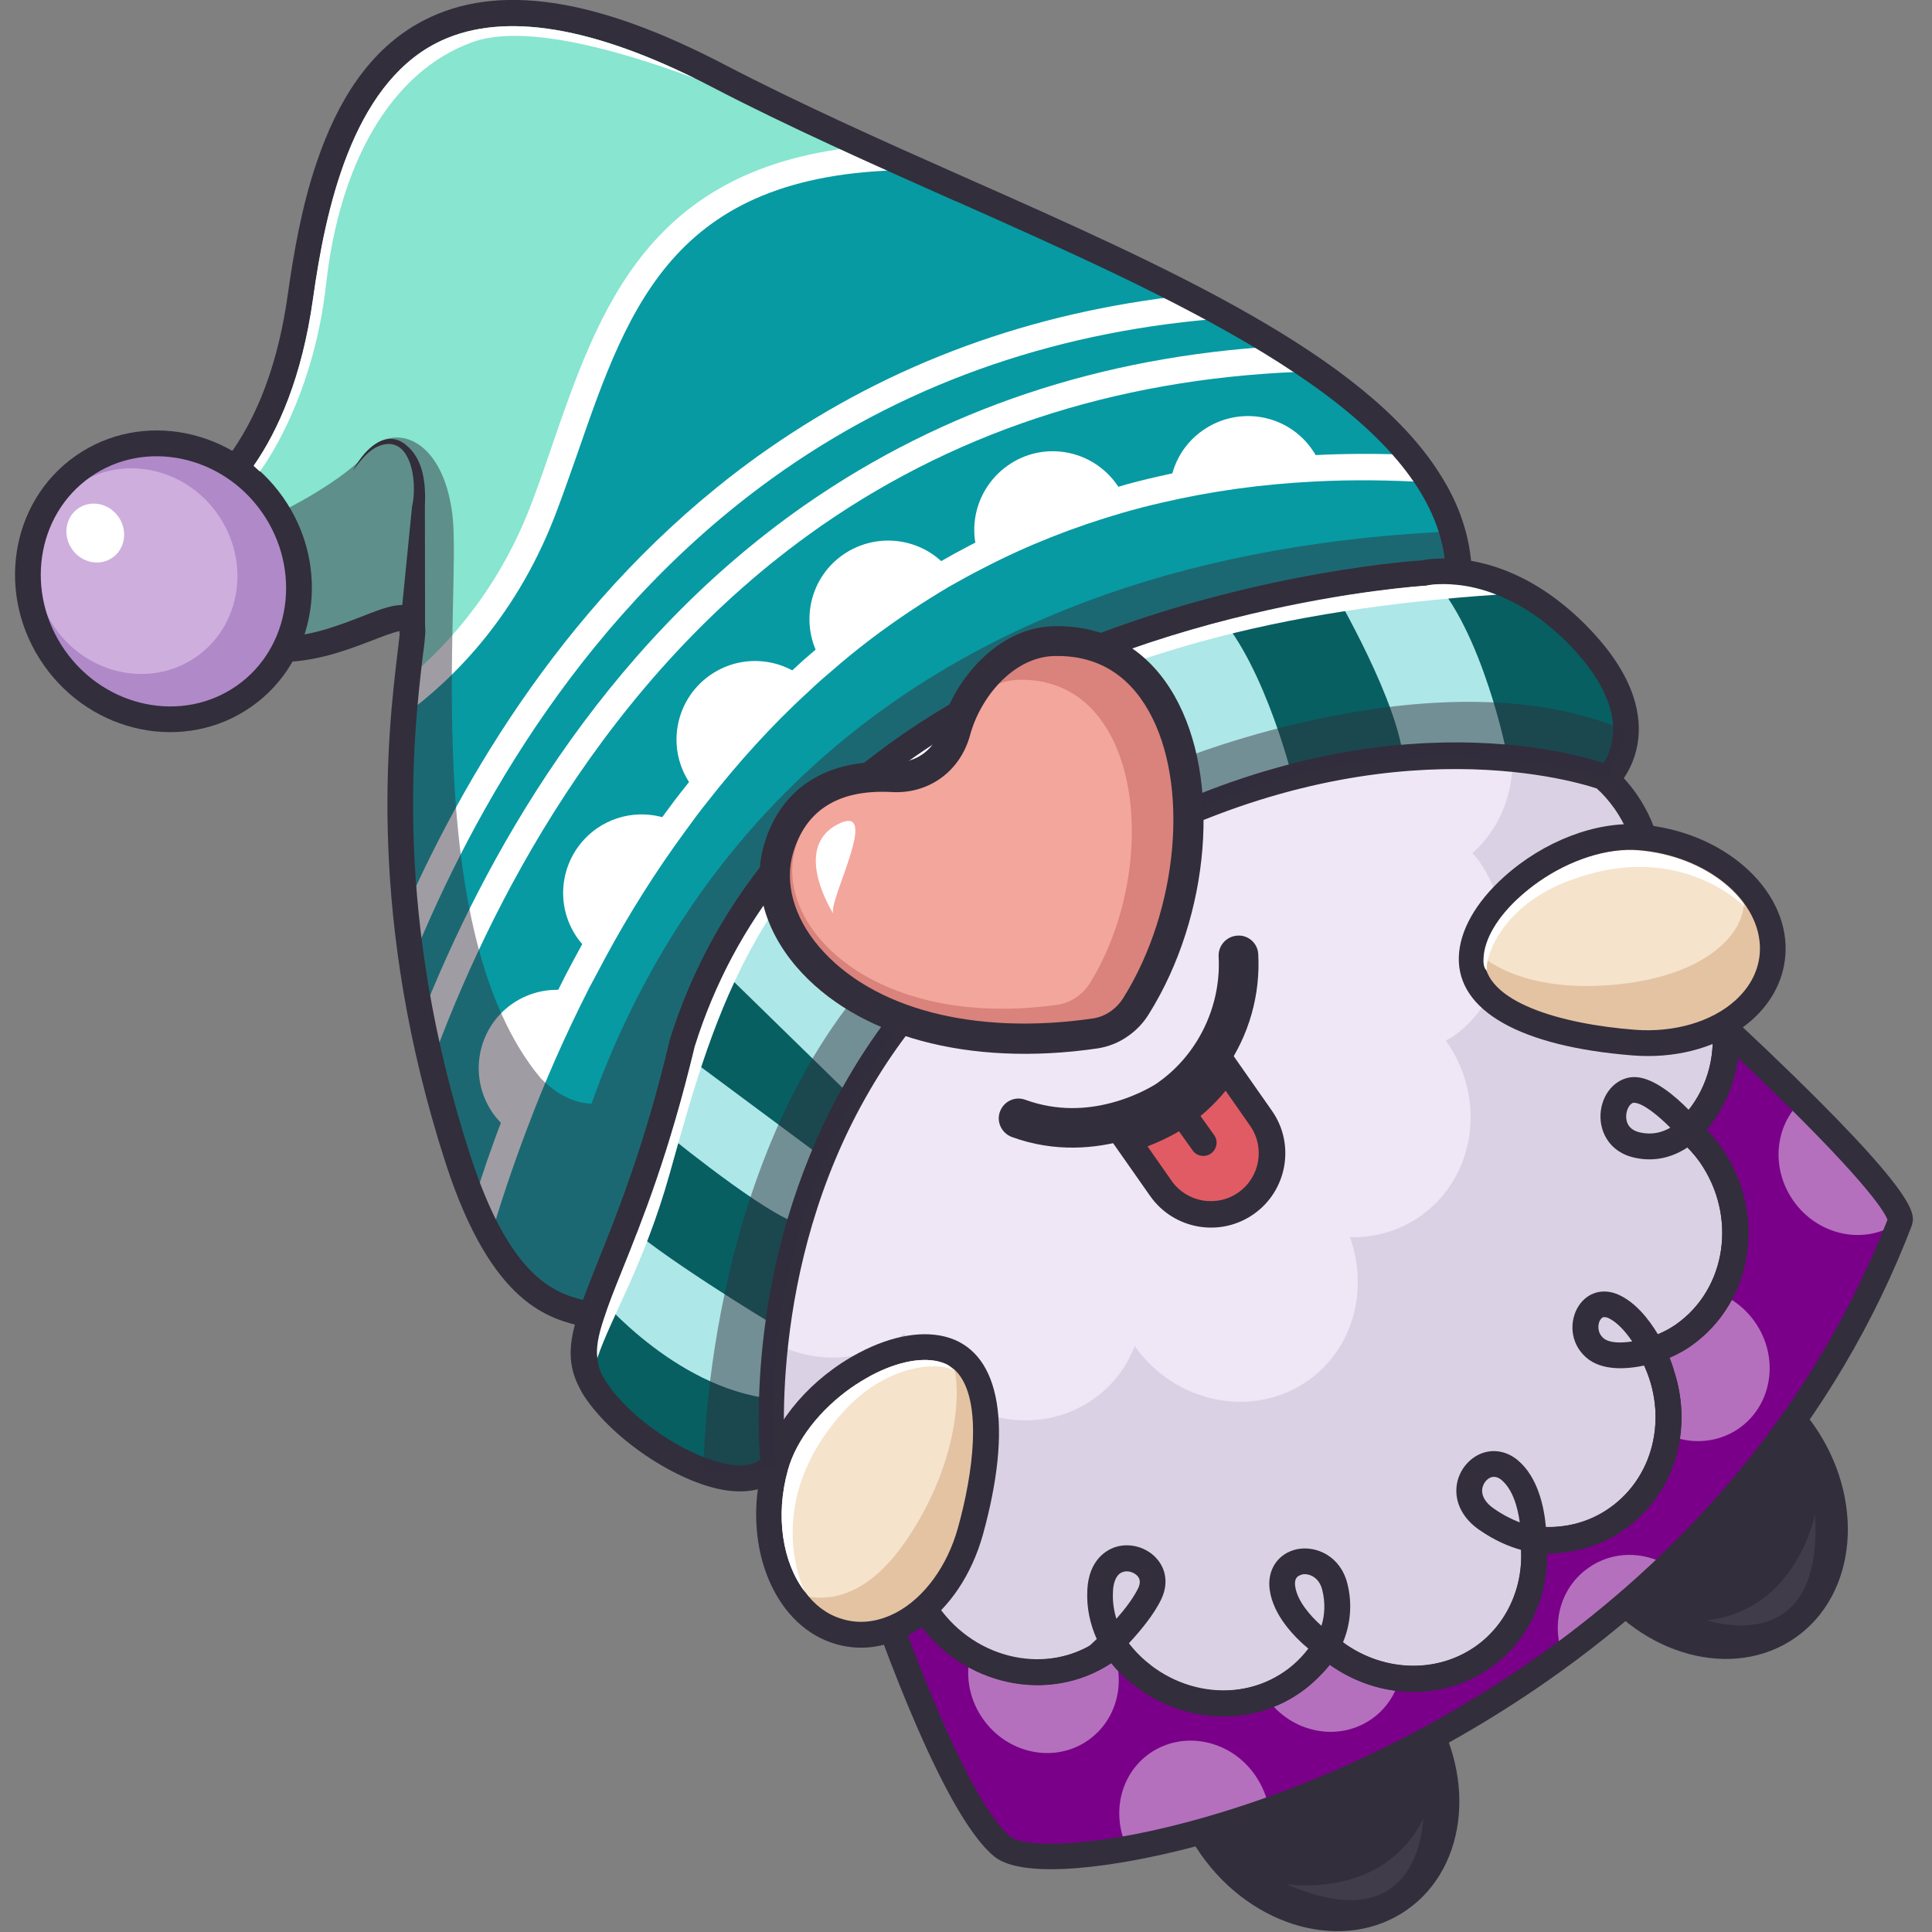 <?xml version="1.0" encoding="utf-8"?>
<!-- Generator: Adobe Illustrator 26.1.0, SVG Export Plug-In . SVG Version: 6.00 Build 0)  -->
<svg version="1.1" id="Слой_1" xmlns="http://www.w3.org/2000/svg" xmlns:xlink="http://www.w3.org/1999/xlink" x="0px" y="0px"
	 viewBox="0 0 1024 1024" style="enable-background:new 0 0 1024 1024;" xml:space="preserve">
<rect x="0" y="0" width="1024" height="1024" fill="#808080" stroke="none"/>
<style type="text/css">
	.st0{fill:#322E3C;}
	.st1{fill:#075F61;}
	.st2{fill:#7A0089;}
	.st3{opacity:0.44;}
	.st4{fill:#FFFFFF;}
	.st5{fill:#079AA3;}
	.st6{fill:#AEE7E7;}
	.st7{fill:#87E5D0;}
	.st8{fill:#B089C8;}
	.st9{fill:#CEAEDD;}
	.st10{fill:#EFE7F5;}
	.st11{fill:#DBD1E5;}
	.st12{fill:#F5E3CC;}
	.st13{fill:#E3C3A2;}
	.st14{opacity:0.47;fill:#322E3C;}
	.st15{opacity:7.000000e-02;fill:#FFFFFF;}
	.st16{opacity:0.47;}
	.st17{fill:#D9837C;}
	.st18{fill:#F3A69C;}
	.st19{fill:#E15B64;}
</style>
<g>
	
		<ellipse transform="matrix(0.819 -0.574 0.574 0.819 -414.266 569.261)" class="st0" cx="695.6" cy="941.6" rx="72.6" ry="86.8"/>
	
		<ellipse transform="matrix(0.819 -0.574 0.574 0.819 -294.299 661.315)" class="st0" cx="901.6" cy="797.4" rx="72.6" ry="86.8"/>
	<path class="st1" d="M852.1,412.5c0,0-0.7-0.2-2-0.7c-8.9-3.2-48.6-15.2-107.8-10c-39.8,3.6-88.4,15.1-142.4,42.8
		c-2.1,0.9-4.1,2-6.1,3.1c-12.6,6.6-25.7,14.3-38.8,22.7c-19.7,12.8-36.9,26.9-51.6,41.6c-19.9,19.7-35.5,40.8-48,62.3
		c-12.8,22-22.2,44.2-28.9,65.5c-23.7,74-16.5,136.4-16.5,136.4c-0.6,0.8-1.3,1.6-2.2,2.2c-20.2,17.9-75.7-15-93.4-43.9
		c-6.9-11.3-6.3-21.9-1-37.6c8.5-26.1,29.4-65.8,48.3-144.3c72.2-231.4,392.6-249,392.6-249s7.1-1.8,18.9-0.6
		c16.1,1.7,40.5,9.2,65.4,35.8C881.4,384.8,852.1,412.5,852.1,412.5z"/>
	<path class="st0" d="M843.5,334.4c-8.1-8.7-16.3-15.4-24.1-20.7c-17.4-11.7-33.6-16-45.6-17.3c-11.8-1.3-19.8,0.5-19.9,0.6
		c-3.3,0.1-326.1,20.5-399,254.1c-13.2,55.7-27.6,91.3-38,117.3c-4.1,10.2-7.6,19-10,26.5c-4.8,14.3-6.8,26.6-0.4,39.4
		c0.6,1.3,1.3,2.5,2,3.9c14.4,23.5,50,47.7,76.2,51.7c10.3,1.5,19.1,0,25.1-4.2c0.7-0.5,1.3-1.1,2-1.6c1.5-1,2.4-2.2,3.4-3.4
		l1.9-2.2l-0.4-3c0-1-11-102.5,44.6-197.8c23.8-40.9,56.4-75,97.4-101.5c12.5-8.2,25.4-15.7,38.3-22.6
		c135.6-71.7,239.4-39.4,250.7-35.5l5.9,2l3-2.8C857.2,417.1,890.5,384.4,843.5,334.4z M849.9,404.5c-24.9-8-126.5-33.1-259,37.2
		c-13.4,7-26.6,14.7-39.4,23c-42.8,27.7-76.9,63.4-101.7,106.2c-52.9,90.5-48.3,183.8-46.7,202.8c-4.5,3.3-11.1,3.4-16.1,2.6
		c-22.4-3.4-54.2-24.9-66.6-45.3c-2.2-3.6-3.5-7.1-3.8-11.2c-0.7-5.5,0.5-12,3.4-20.7c2.3-7.2,5.7-15.8,9.7-25.7
		c10.6-26.4,25.1-62.5,38.5-118.7c21.3-68.2,65.1-117.5,115.9-153.1c116.1-81.3,268.7-91,271.8-91.2c0.1-0.1,6.5-1.5,16.6-0.4
		c5.8,0.5,12.9,2.1,20.7,5.2c12.2,4.8,26.2,13.3,40.5,28.5C863.6,375.7,854.8,396.9,849.9,404.5z"/>
	<path class="st2" d="M1007.3,646.9l0.1,0.1c-28.9,74.9-73.1,135.1-123.2,182.8c-18.1,17.3-36.9,32.9-56.1,47
		c-52.5,38.5-107.3,65.2-155.5,82.4c-27.8,9.9-53.3,16.7-75,20.6c-34.1,6.1-58.4,5.2-66.2-1.1c-24.6-20.2-57-108.7-72.1-153.2
		c6.7,1.8,13.8,2.3,20.8,1.9c1.9,9.6,5.7,19.2,11.8,28c22.2,31.7,64.6,40.5,94.9,19.3c1.3-0.9,2.4-2.2,3.6-3.2
		c0.2,0.2,0.1,0.4,0.2,0.5c22.2,31.8,64.8,40.4,95,19.2c7.4-5.2,13.2-11.7,17.7-18.9c23.5,20.3,57.3,23.8,82.6,6
		c20.4-14.3,29.7-38.6,26.8-62.7c15.4,1.9,31.1-1.4,44.5-10.8c28.2-19.7,35.3-58.2,18.2-89.1c5.9-1.9,11.7-4.4,17.1-8.2
		c30.1-21.1,36.5-64,14.3-95.8c-3.5-4.9-7.5-9.1-11.8-12.9c14.5-13.9,21.5-33.9,19.9-53.7c13.1,12.2,27,25.5,40,38.4
		C983,611.7,1006.9,638,1007.3,646.9z"/>
	<g class="st3">
		
			<ellipse transform="matrix(0.819 -0.574 0.574 0.819 -409.905 477.825)" class="st4" cx="552.8" cy="888.9" rx="39.2" ry="41.3"/>
		
			<ellipse transform="matrix(0.819 -0.574 0.574 0.819 -376.26 561.966)" class="st4" cx="703" cy="877.7" rx="39.2" ry="41.3"/>
		<path class="st4" d="M884.2,829.8c-18.1,17.3-36.9,32.9-56.1,47c-6-16.8-0.8-35.6,13.8-45.8C854.6,822,871,822.1,884.2,829.8z"/>
		
			<ellipse transform="matrix(0.819 -0.574 0.574 0.819 -252.741 645.877)" class="st4" cx="897.9" cy="723.7" rx="39.2" ry="41.3"/>
		<path class="st4" d="M1007.3,646.9c-0.2,0.3-0.7,0.6-1,0.9c-17.7,12.4-42.7,7.3-55.8-11.4c-12-17.1-9.9-39.7,4.2-52.8
			C983,611.7,1006.9,638,1007.3,646.9z"/>
		<path class="st4" d="M665.1,940.7c4,5.7,6.6,12.1,7.5,18.5c-27.8,9.9-53.3,16.7-75,20.6c-8.7-17.8-4.2-39.3,11.8-50.5
			C627.1,917,652,922,665.1,940.7z"/>
	</g>
	<path class="st5" d="M755.9,252.8c0.6,0.9,1.4,1.9,1.9,2.9c9.3,14.8,14.8,30.6,15.4,47.4c-11.8-1.2-18.9,0.6-18.9,0.6
		s-320.5,17.5-392.6,249c-18.9,78.5-39.7,118.2-48.3,144.3c-13.1-3.1-33.5-6.1-53.4-41.7c-2.2-3.9-4.4-8.2-6.5-12.9
		c-0.9-1.8-1.7-3.6-2.5-5.5c-2.8-6.6-5.6-14-8.2-22.4c-5.6-17.6-10.4-34.4-14.2-50.5c-2-8.5-3.8-16.6-5.4-24.6
		c-0.5-2.4-0.9-5-1.4-7.4c-1.5-7.7-2.6-15.2-3.7-22.5c-1.5-9.4-2.5-18.4-3.3-27.2l-0.1-0.1c-2.8-28.1-3.1-53-2.4-74.2
		c0.2-10.4,0.9-20.2,1.4-28.7c0.2-1.7,0.4-3.3,0.5-4.9l0.1-0.1c0.4-5.2,1-10.1,1.5-14.5c0.9-9.7,2-17.6,2.6-23.5
		c0.3-4.2-0.3-6.6-2-7.8c-0.3-0.1-0.6-0.3-0.8-0.4c-0.2,0-0.5-0.2-0.9-0.3c-0.3-0.1-0.5-0.2-0.8-0.1c-1.4-0.2-2.9,0-4.9,0.3
		c-2.5,0.6-5.5,1.6-9.1,2.9c-1.1,0.4-2.2,0.8-3.3,1.3c-1.5,0.5-3,1.1-4.6,1.7c-26.1,10.1-66.6,23.9-98.3-21.4
		c-5.3-34.9-5.3-34.9-5.3-34.9s56.4-17.8,70.8-120.4C173.6,54.6,212.4-47.7,381.2,40.5c1,0.5,2.1,1.1,3.1,1.6
		c14,7.3,28.3,14.3,43.2,21.4c10.1,4.7,20.3,9.5,30.8,14.2c1.8,0.8,3.6,1.7,5.6,2.6c1.3,0.6,2.5,1.1,3.8,1.8
		c6.2,2.7,12.3,5.6,18.5,8.2c49.1,22,98.8,43.5,142.7,66.3c7.7,4,15.2,8,22.5,12.1l0.1,0.1c6.6,3.6,12.9,7.2,19.1,10.9
		c2.4,1.4,4.6,2.7,6.8,4.1l0.1,0.1c7.2,4.4,13.7,8.7,20.1,13.1c20.2,13.9,37,28.7,49.7,44.4C750.4,245,753.3,248.8,755.9,252.8z"/>
	<path class="st6" d="M314.3,683.7c0,0,38.4,48.3,89.6,57c3.9-39.9,3.9-39.9,3.9-39.9s-59.7-36.1-78.8-54.4
		C323.5,660.6,314.3,683.7,314.3,683.7z"/>
	<path class="st6" d="M348.5,597.1c0,0,50.6,41.8,71.6,50.3c16.1-33.8,16.1-33.8,16.1-33.8l-79.4-59L348.5,597.1z"/>
	<polygon class="st6" points="378.8,510.4 451.8,581.7 479,542.4 409.4,464.6 	"/>
	<path class="st6" d="M451.3,418.1l48.1,60.8l73.8-55.5l-48.7-56.5C524.4,366.9,459.9,410.4,451.3,418.1z"/>
	<path class="st6" d="M590.4,337.9c0,0,33.2,55.9,42.6,88.4c51.2-17,51.2-17,51.2-17s-16.6-65.3-43.6-88.4
		C607.6,327.2,590.4,337.9,590.4,337.9z"/>
	<path class="st6" d="M703.9,307.9c0,0,34,56.8,39.4,90.6c50.7-3.3,54.4-3.2,54.4-3.2s-15.2-72.6-45.4-95
		C728.6,303.6,703.9,307.9,703.9,307.9z"/>
	<path class="st7" d="M463.8,80.2c0.1,1.4,0.2,2.9,0.1,4.5c-101.4-3.5-146.1,78-167.7,159.9c-21.5,82-81.9,129.7-81.9,129.7
		c1.4-16.5,3.2-29.4,4.1-38.1c1.4-13.6-9.6-8.8-26.4-2.3c-26.1,10.1-66.6,23.9-98.3-21.4c-5.3-34.9-5.3-34.9-5.3-34.9
		s56.4-17.8,70.8-120.4C173.6,54.6,212.4-47.7,381.2,40.5c1,0.5,2.1,1.1,3.1,1.6C409.5,55.1,436.3,67.8,463.8,80.2z"/>
	<path class="st4" d="M755.9,252.8c0.6,0.9,1.4,1.9,1.9,2.9c-20.8-1.3-41-1.5-60.8-0.5c-28.1,1.4-55,5.1-81.1,11.2
		c-7.2,1.6-14.3,3.5-21.3,5.5c-25.4,7.4-49.9,17-73.2,29.1c-6.2,3.1-12.2,6.5-18.3,9.9c-6.9,4.1-13.6,8.3-20.4,12.8
		c-14.9,9.9-29,20.6-42.1,32.1c-4.2,3.5-8.2,7.1-12.1,10.8c-19.9,18.2-37.6,38-53.5,58.3c-4.1,5.1-7.9,10.2-11.7,15.5
		c-16.1,21.9-30.2,44.5-42.3,66.9c-2.9,5.4-5.7,10.8-8.6,16.1c-13.2,26-24.1,51-32.8,74.2c-8.2,21.5-14.6,41.1-19.5,57.7
		c-2.2-3.9-4.4-8.2-6.5-12.9c-0.9-1.8-1.7-3.6-2.5-5.5c4.2-13.5,9.2-28.5,15.4-44.4c8.9-23.7,19.8-49.2,33.2-75.5
		c2.7-5.1,5.4-10.3,8.3-15.5c12.7-23.4,27.4-47.2,44.4-70.3c3.5-4.8,7.1-9.6,10.9-14.3c16.7-21.6,35.4-42.2,56.3-61.3
		c3.4-3.2,6.8-6.3,10.4-9.3c14-12.2,28.9-23.6,44.9-34.2c7.5-4.9,15-9.6,22.7-14c5.6-3.2,11.2-6.3,16.8-9.2
		c24.7-12.8,50.4-23,77.3-30.6c7.3-2.2,14.9-4.1,22.4-5.8c26.1-6.1,53.2-9.9,81.3-11.2c16.9-0.9,34.3-1,52-0.2
		C750.4,245,753.3,248.8,755.9,252.8z"/>
	<path class="st4" d="M697.5,196.8c-99.1,2.4-186.8,29.7-261.8,81.6l-1.7,1.2c-114.4,80.1-175.4,202.3-205.4,284.4
		c-2-8.5-3.8-16.6-5.4-24.6c32.8-83.1,94.4-195.4,202.8-271.3l1.6-1.1c72.5-50.2,156-78,249.7-83.5l0.1,0.1
		C684.6,188.1,691.2,192.4,697.5,196.8z"/>
	<path class="st4" d="M651.4,168.5c-88.4,6.2-167.3,33.1-235.6,80.4l-1.7,1.2C310.7,322.5,251,429,218.2,509.6
		c-1.5-9.4-2.5-18.4-3.3-27.2l-0.1-0.1c35.1-79.1,94.5-175.8,191.2-243.6l1.6-1.1c64.9-45.1,139-72.2,221.3-81.1
		C636.6,160.4,644.1,164.4,651.4,168.5z"/>
	<path class="st4" d="M486.2,90.1c-128-0.4-152.5,70.4-180.3,150.7c-3.4,9.5-6.7,19.2-10.3,28.7c-20.6,55.9-54.7,90.2-81.8,109.9
		c0.2-1.7,0.4-3.3,0.5-4.9l0.1-0.1c0.4-5.2,1-10.1,1.5-14.5c23.2-19.5,49.9-49.8,66.6-95.2c3.6-9.5,6.9-19,10.1-28.5
		c25.2-73,51.3-148.2,165.6-158.7c1.8,0.8,3.6,1.7,5.6,2.6c1.3,0.6,2.5,1.1,3.8,1.8C473.8,84.6,479.9,87.5,486.2,90.1z"/>
	<path class="st4" d="M307.5,526.5c-13.4,26.3-24.3,51.9-33.2,75.5c-5-2.8-9.4-6.9-13-11.9c-13.2-18.8-8.7-44.8,10.1-58
		C282.3,524.5,295.7,522.8,307.5,526.5z"/>
	<path class="st4" d="M361,437.3c-16.9,23.1-31.7,47-44.4,70.3c-4-2.8-7.6-6.3-10.6-10.5c-13.2-18.8-8.6-44.7,10.3-58
		C330,429.6,347.5,429.4,361,437.3z"/>
	<path class="st4" d="M427.4,360.4c-21,19.1-39.7,39.7-56.3,61.3c-1.8-1.8-3.5-3.7-5-5.9c-13.2-18.8-8.6-44.7,10.2-57.9
		C392.3,346.7,413.2,348.3,427.4,360.4z"/>
	<path class="st4" d="M504.9,304.3c0.3,0.5,0.6,0.9,0.8,1.5c-7.7,4.4-15.2,9.1-22.7,14c-16,10.5-30.9,22-44.9,34.2
		c-0.5-0.5-1-1.2-1.5-1.9c-13.2-18.8-8.7-44.8,10.1-58C465.8,280.8,491.8,285.5,504.9,304.3z"/>
	<path class="st4" d="M592,256.9c1.8,2.5,3.2,5.1,4.3,7.8c-27,7.6-52.7,17.7-77.3,30.6c-6.5-17.3-0.7-37.4,15.2-48.6
		C552.9,233.5,578.8,238.1,592,256.9z"/>
	<path class="st4" d="M695.4,238.2c2.6,3.7,4.5,7.6,5.8,11.7c-28.2,1.3-55.2,5-81.3,11.2c0.2-12.6,6.3-25.1,17.6-33
		C656.4,214.9,682.3,219.4,695.4,238.2z"/>
	<path class="st0" d="M511,93.8c-42.9-19-87.1-38.8-126.7-59.4C315.7-1.5,263.5-9.2,224.8,10.7c-29.2,15-46.3,43.7-57.1,75.8
		c-7.7,22.7-12,47.2-15.2,69.8C139,252.8,87,271.1,86.4,271.2l-5.4,1.8l6.3,42.2l1,1.4c35.7,51,83.4,32.7,108.8,22.9
		c5-1.9,11.5-4.5,14.8-5c0,0.3,0,0.7,0,1.2c-0.4,3.2-0.8,6.9-1.3,11.1c-5,41.9-16.4,140,25.7,270c24.5,75.3,55.2,82.3,73.6,86.5
		l8.2,1.9l2-6c2.3-7.2,5.7-15.8,9.7-25.7c10.6-26.4,25.1-62.5,38.5-118.7c70-224.1,383.3-244,387.7-244.3c0.1-0.1,6.5-1.5,16.6-0.4
		l7.7,0.8l-0.2-7.9c-0.7-18.6-6.8-36.1-17.2-52.2C723.1,188.1,619.6,141.9,511,93.8z M762.5,281.7c0,0.2,0,0.3,0.1,0.4
		c1.5,4.6,2.5,9.2,3.1,13.9c-6.8,0-11.3,0.7-11.7,1c-3.3,0.1-326.1,20.5-399,254.1c-13.2,55.7-27.6,91.3-38,117.3
		c-3,7.6-5.8,14.5-8,20.6c-16.5-4-39.3-13.7-59.7-76.5C208,485.3,219.2,389.3,224,348.4c0.6-4.3,1.1-8.3,1.3-11.5
		c0.6-6.4-0.9-11-4.5-13.8c-6.6-5-15.9-1.5-28.6,3.5c-26.3,10.2-62.3,24.2-91.8-16.7l-4.3-28.1c8-3.9,23.7-13.7,38.4-34.9
		c13.2-19,25.7-47.2,31.5-88.7c6.6-47.2,20.6-112.3,65.2-135.3c32.3-16.6,78.4-10.3,137.3,18.7c3.1,1.6,6.4,3.2,9.6,4.9
		c40,20.8,84.5,40.6,127.6,59.8c0.7,0.3,1.4,0.5,2.2,0.9C622.3,158.1,739.7,210.8,762.5,281.7z"/>
	
		<ellipse transform="matrix(0.819 -0.574 0.574 0.819 -161.076 105.412)" class="st8" cx="86.6" cy="308.1" rx="70.6" ry="74.4"/>
	
		<ellipse transform="matrix(0.819 -0.574 0.574 0.819 -160.643 96.165)" class="st9" cx="72.2" cy="302.8" rx="52.6" ry="55.4"/>
	
		<ellipse transform="matrix(0.819 -0.574 0.574 0.819 -152.988 80.012)" class="st4" cx="50.4" cy="282.6" rx="15" ry="15.9"/>
	<path class="st0" d="M133.2,374.6c-35,24.5-84.3,14.6-110-22.1S5.1,266.1,40.1,241.6s84.3-14.6,110,22.1S168.1,350.2,133.2,374.6z
		 M47.9,252.8C19.1,273,13,314.2,34.4,344.7s62.2,38.9,91,18.8s34.8-61.4,13.5-91.9S76.7,232.6,47.9,252.8z"/>
	<path class="st10" d="M872.1,484.9c11.5,5.3,21.9,13.4,29.7,24.6c7.7,11,12,23.4,12.9,35.7c1.6,19.9-5.4,39.8-19.9,53.7
		c4.3,3.8,8.3,8,11.8,12.9c22.2,31.7,15.8,74.7-14.3,95.8c-5.4,3.8-11.2,6.3-17.1,8.2c17.1,30.9,10,69.4-18.2,89.1
		c-13.4,9.4-29.1,12.7-44.5,10.8c2.9,24.1-6.3,48.3-26.8,62.7c-25.3,17.7-59.2,14.3-82.6-6c-4.5,7.2-10.3,13.7-17.7,18.9
		c-30.2,21.2-72.8,12.5-95-19.2c-0.1-0.1-0.1-0.3-0.2-0.5c-1.2,1-2.3,2.3-3.6,3.2c-30.2,21.2-72.6,12.4-94.9-19.3
		c-6.1-8.7-9.9-18.3-11.8-28c-7,0.4-14-0.1-20.8-1.9c-16.4-3.7-31.5-13.5-42-28.5c-4.1-5.8-7.2-12.2-9.3-18.6
		c0.9-0.6,1.5-1.4,2.2-2.2c0,0-12-103.5,45.4-202c21.8-37.4,53.4-73.9,99.5-103.9c13.2-8.5,26.2-16.1,38.8-22.8
		c136.9-72.5,241-41.2,256.2-35.9c4.3,3.6,8.2,8,11.6,12.9C874.7,443.1,877.7,465.5,872.1,484.9z"/>
	<path class="st11" d="M872.1,484.9c11.5,5.3,21.9,13.4,29.7,24.6c7.7,11,12,23.4,12.9,35.7c1.6,19.9-5.4,39.8-19.9,53.7
		c4.3,3.8,8.3,8,11.8,12.9c22.2,31.7,15.8,74.7-14.3,95.8c-5.4,3.8-11.2,6.3-17.1,8.2c17.1,30.9,10,69.4-18.2,89.1
		c-13.4,9.4-29.1,12.7-44.5,10.8c2.9,24.1-6.3,48.3-26.8,62.7c-25.3,17.7-59.2,14.3-82.6-6c-4.5,7.2-10.3,13.7-17.7,18.9
		c-30.2,21.2-72.8,12.5-95-19.2c-0.1-0.1-0.1-0.3-0.2-0.5c-1.2,1-2.3,2.3-3.6,3.2c-30.2,21.2-72.6,12.4-94.9-19.3
		c-6.1-8.7-9.9-18.3-11.8-28c-7,0.4-14-0.1-20.8-1.9c-16.4-3.7-31.5-13.5-42-28.5c-4.1-5.8-7.2-12.2-9.3-18.6
		c0.9-0.6,1.5-1.4,2.2-2.2c0,0-3-25.9,1.2-64c21.1,10.5,46.3,9.9,66.1-3.9c0.8-0.5,1.3-1.1,2.1-1.6c2,5.6,4.5,11,8.1,16.2
		c21.5,30.7,62.7,39.1,92,18.6c10.3-7.2,17.7-17.1,21.9-28.2c21.5,30.5,62.7,38.8,91.8,18.4c24.1-16.9,32.3-48.3,22.3-76.1
		c12.9,0.4,26-3.2,37.3-11.1c29.1-20.4,35.4-62,13.8-92.7l-0.3-0.5c1.3-0.7,2.6-1.1,3.9-2.1c29.1-20.4,35.4-62,13.8-92.8
		c-1-1.5-2.4-2.8-3.6-4.3c14.4-12.8,21.7-31.3,21.2-50.2c26,2.6,43.1,7.9,48.5,9.8c4.3,3.6,8.2,8,11.6,12.9
		C874.7,443.1,877.7,465.5,872.1,484.9z"/>
	<path class="st0" d="M789.7,884c-25.2,17.7-59.2,16.7-85.1-1.8c-4.4,5.7-9.5,10.6-15.3,14.7c-31.4,22-75.1,14.8-100.3-15.5
		c-33.1,21.9-78.8,12.2-102.8-22.1c-5.3-7.6-9.2-15.9-11.6-24.9c-5.9-0.1-11.7-0.8-17.1-2.2c-18.4-4.2-34.7-15.3-45.9-31.2
		c-4.5-6.4-7.9-13.2-10.2-20.4l-1.5-4.8l3.1-2.2c-1.6-19.2-6.1-112.3,46.7-202.7c24.9-42.8,59-78.5,101.7-106.2
		c12.8-8.3,26.1-16.1,39.4-23.1c137.9-73,242.1-43.1,261.6-36.3l2.1,1.2c4.6,3.9,8.9,8.7,12.8,14.2c12.5,17.9,17,39.6,12.7,60.4
		c11.1,6,20.3,14.2,27.4,24.4c8.2,11.8,13.1,25.3,14.1,39.2c1.6,20-4.6,39.3-17.1,53.9c3,3.1,5.5,6.1,7.8,9.3
		c24.4,34.8,17.2,82-16,105.3c-3.5,2.5-7.3,4.5-11.6,6.4c14.3,33,4.8,70.9-23.7,90.9c-12.1,8.5-26.1,12.7-41,12.5
		C820.3,847.5,809.2,870.4,789.7,884z M701.6,862l6,5.2c21.7,18.7,52.2,21,74.3,5.6c17.5-12.2,26.7-33.8,23.9-56.2l-1.1-8.6l8.6,1
		c14.5,1.7,28.3-1.6,39.7-9.6c24.9-17.4,31.8-51.9,16.1-80.2l-4-7.2l7.8-2.6c6.2-2,11.1-4.4,15.3-7.3c27-18.9,32.7-57.6,12.6-86.3
		c-2.8-3.9-6.2-7.7-10.8-11.7l-5.5-4.9l5.3-5.1c12.8-12.3,19.3-29.9,17.8-48.3c-0.8-11.5-4.8-22.7-11.7-32.4
		c-6.8-9.7-15.9-17.2-27-22.3l-5.3-2.4l1.6-5.6c5.3-18.5,1.8-38.4-9.4-54.4c-3-4.2-6.1-7.8-9.5-10.8
		c-16.2-5.3-117.8-33.9-249.6,35.9c-12.9,6.8-25.8,14.3-38.3,22.5c-40.9,26.5-73.6,60.7-97.4,101.6
		c-55.6,95.2-44.7,196.7-44.6,197.8l0.3,2.9l-1.5,1.7c1.8,4.5,4.2,8.9,7,13c9.2,13.1,22.7,22.3,37.9,25.8c6,1.6,12.3,2.1,18.8,1.7
		l6-0.4l1.2,5.9c1.8,9.3,5.4,17.8,10.7,25.4c20.1,28.6,58.4,36.6,85.4,17.6c0.5-0.3,0.9-0.8,1.3-1.2c0.6-0.6,1.2-1.1,1.8-1.7
		l5.7-4.8l5.1,7.5c20.2,27.9,58.1,35.5,84.9,16.7c6.3-4.4,11.6-10.1,15.8-16.9L701.6,862z"/>
	<path class="st0" d="M820.8,890.5c-62,43.4-128.4,72.5-188.2,88.4c-38.9,10.3-89.8,17.9-105.6,5.1
		c-25.6-20.9-57.5-106.9-74.2-156.3l-4.1-12l12.2,3.2c5.8,1.5,12.1,2.1,18.6,1.7l6-0.4l1.2,5.9c1.8,9.3,5.4,17.8,10.7,25.4
		c20.1,28.6,58.4,36.6,85.4,17.6c0.5-0.3,0.9-0.8,1.3-1.2c0.6-0.6,1.2-1.1,1.8-1.7l5.7-4.8l5.1,7.5c20.2,27.9,58.1,35.5,84.9,16.7
		c6.3-4.4,11.6-10.1,15.8-16.9l4.2-6.8l6,5.2c21.7,18.7,52.2,21,74.3,5.6c17.5-12.2,26.7-33.8,23.9-56.2l-1.1-8.6l8.6,1
		c14.5,1.7,28.3-1.6,39.7-9.6c24.9-17.4,31.8-51.9,16.1-80.2l-4-7.2l7.8-2.6c6.2-2,11.1-4.4,15.3-7.3c27-18.9,32.7-57.6,12.6-86.3
		c-2.8-3.9-6.2-7.7-10.8-11.7l-5.5-4.9l5.3-5.1c12.8-12.3,19.3-29.9,17.8-48.3l-1.4-17.6l12.9,12c94.4,88.3,94.7,101.1,94.8,106.6
		l-0.5,2.6C973,755,900.6,834.6,820.8,890.5z M469.4,834.2c26.3,75.7,50.2,126.2,66.2,139.3c6.6,5.4,40,6.5,93.5-7.7
		c133.1-35.4,300.2-137.9,371.3-319.3c-1.6-4.4-12.1-22.2-79.2-85.8c-1.8,14.1-7.6,27.3-16.7,38.1c3,3.1,5.5,6.1,7.8,9.3
		c24.4,34.8,17.2,82-16,105.3c-3.5,2.5-7.3,4.5-11.6,6.4c14.3,33,4.8,70.9-23.7,90.9c-12.1,8.5-26.1,12.7-41,12.5
		c0.4,24.5-10.7,47.3-30.2,60.9c-25.2,17.7-59.2,16.7-85.1-1.8c-4.4,5.7-9.5,10.6-15.3,14.7c-31.4,22-75.1,14.8-100.3-15.5
		c-33.1,21.9-78.8,12.2-102.8-22.1c-5.3-7.6-9.2-15.9-11.6-24.9C472.8,834.4,471.1,834.3,469.4,834.2z"/>
	<path class="st0" d="M211.7,335.8l6.7-67.4c3.2-13.1-0.8-40.9-19.7-31c-4.7,2.9-8.2,7.4-11.6,12c4.9-9.5,16.4-22.8,27.8-13.8
		c10,7.8,10.8,21.7,10.3,32.9c0,0,0.1,68.1,0.1,68.1L211.7,335.8L211.7,335.8z"/>
	<path class="st0" d="M485.5,839.7c-0.8,0.6-1.8,1-2.9,1.2c-3.7,0.6-7.2-2-7.8-5.7c-0.1-0.4-0.1-0.8-0.2-1.3c-1.3,0.1-2.2,0-2.3,0
		c-3.8-0.1-6.7-3.3-6.6-7.1c0.1-3.8,3.3-6.7,7-6.6c0.1,0,0.3,0,0.6,0c-0.7-25.4,9.1-33.8,15.8-36.5c8.9-3.6,19.7-0.3,25.7,7.9
		c5.4,7.5,5,16.6-1,23.7c-7.9,9.3-17.7,14-25.8,16.3c0.1,0.5,0.1,1,0.2,1.4C488.8,835.8,487.6,838.3,485.5,839.7z M487.1,817.7
		c5.4-1.9,11.5-5.3,16.5-11.1c0.7-0.8,2.9-3.4,0.4-6.8c-1.9-2.7-6.1-4.7-9.5-3.3C490.7,798,487.1,804.5,487.1,817.7z"/>
	<path class="st0" d="M608.4,892.7c-2.3,1.6-5.5,1.7-7.9-0.1c-4.1-2.9-8.3-6.9-12.1-11.9c-1.4,1.3-2.4,2.2-2.5,2.3
		c-2.8,2.5-7.1,2.2-9.6-0.6c-2.5-2.8-2.2-7.1,0.6-9.6c0.1-0.1,1.8-1.6,4.4-4.1c-3.4-7.6-5.5-16.3-5-26c0.8-16,10.2-21,14.2-22.5
		c7.7-2.8,16.9-0.4,22.4,5.7c5.3,5.8,6.3,13.8,2.7,21.5c-3.8,8.1-11,16.8-17.3,23.6c4.5,6.2,9.3,9.9,10.3,10.6
		c3.1,2.2,3.8,6.5,1.6,9.5C609.6,891.8,609.1,892.3,608.4,892.7z M593.7,833.9c-3,2.1-3.7,6.8-3.8,9.6c-0.3,5.4,0.5,10.2,1.8,14.5
		c4.6-5.2,9.1-11.1,11.6-16.3c1.2-2.6,1.1-4.8-0.5-6.5c-1.9-2-5.2-2.9-7.7-2C594.6,833.4,594.1,833.6,593.7,833.9z"/>
	<path class="st0" d="M698.1,889.4c-2.8,2-6.8,1.5-9.1-1.2c-2.4-2.9-2.1-7.2,0.8-9.6c1.3-1.1,2.7-2.5,4.1-4.4
		c-8.2-6.8-19-18.1-20.9-31.4c-1.6-10.7,4.4-19.6,14.5-21.7c10.1-2,22.9,3.6,26.6,18.1c2.9,11.3,1.5,22.2-2.3,31.3
		c1.9,2.2,2.3,5.5,0.6,8.1c-1.5,2.5-4.4,3.6-7,3.1c-2.1,2.7-4.3,5.1-6.7,7.2C698.5,889.2,698.3,889.3,698.1,889.4z M688.1,835.4
		c-1.5,1-2,2.9-1.6,5.5c1.1,7.5,7.6,15.2,13.9,20.8c1.7-5.5,2.2-12,0.4-19.1c-1.8-7.1-7.5-8.8-10.7-8.1
		C689.3,834.8,688.7,835,688.1,835.4z"/>
	<path class="st0" d="M834.9,821c-0.7,0.5-1.6,0.9-2.5,1.1c-2.5,0.5-7.3,1.6-13.8,1.3c-1.3,1.9-3.5,3.2-6.1,3.1
		c-3-0.2-5.5-2.3-6.2-5c-6.6-1.8-14.1-5-22.2-10.6c-8.6-5.9-13-14.3-12.1-23c0.8-7.7,5.9-14.5,12.8-17.4c6.6-2.7,13.8-1.4,19.6,3.4
		c10.9,9.1,14.1,25.3,15,35.9c3.9,0.1,7.3-0.4,10-1c3.7-0.8,7.3,1.5,8.1,5.2C838.2,816.8,837.1,819.5,834.9,821z M788.8,783.8
		c-1.7,1.2-2.9,3.3-3.2,5.5c-0.4,3.6,1.8,7.3,6.2,10.3c4.9,3.4,9.5,5.7,13.7,7.3c-1.1-8.2-3.8-17.6-9.7-22.5c-1.9-1.6-3.9-2-5.8-1.3
		C789.6,783.3,789.2,783.5,788.8,783.8z"/>
	<path class="st0" d="M884.3,733c-0.6,0.4-1.3,0.8-2.1,1c-3.6,1-7.4-1.1-8.4-4.7c-0.4-1.6-1.1-3.5-2-5.6c-9.4,2-22.8,3.1-31.1-4.2
		c-9-7.9-8.8-19.9-4-27.3c4.7-7.3,13-9.6,21.1-6c8.8,3.9,16,12.7,21.1,21.3c3.1-0.4,6.2,1.3,7.4,4.3c1,2.6,0.3,5.4-1.6,7.2
		c1,2.5,1.8,4.7,2.3,6.5C887.7,728.4,886.6,731.3,884.3,733z M849.1,698.5c-0.3,0.2-0.6,0.6-0.9,1c-1.4,2.1-1.8,6.7,1.6,9.7
		c3.1,2.7,9.2,2.7,15.3,1.8c-3.7-5.5-8.2-10.4-12.8-12.5C850.8,698,849.8,697.9,849.1,698.5z"/>
	<path class="st0" d="M903.4,609c-2.8,1.9-6.6,1.5-8.9-0.9c-7.4,4.9-16.7,7.9-27.7,5.6c-14.6-3-19.7-15.2-18.3-25.2
		c1.5-10.7,9.6-18.2,18.8-17.6c9.6,0.7,20.5,9.9,28.1,17.7c2.6-3.3,4-6.1,4.1-6.4c1.7-3.3,5.8-4.7,9.1-3.1c3.4,1.7,4.7,5.8,3.1,9.1
		c-1.6,3.2-4,7-7.1,10.7c0.1,0.1,0.1,0.1,0.2,0.2c2.3,2.9,1.8,7.2-1.1,9.6C903.6,608.8,903.5,608.9,903.4,609z M864.7,585
		c-1.4,1-2.4,3.2-2.7,5.3c-0.3,2.5-0.3,8.4,7.6,10c6.1,1.3,11.4-0.1,15.7-2.6c-6.7-6.7-14.4-12.9-19-13.2
		C865.7,584.4,865.2,584.6,864.7,585z"/>
	<path class="st0" d="M863.5,510.3c-3.3,2.3-7,3.9-10.8,4.5c-13.1,2.3-23.2-6.5-25.9-16c-2.8-9.5,1.5-18.5,10.7-22.3
		c9.4-3.9,21.2-2.1,30.3,0.5c0.4-2.3,0.4-4.3,0.1-5.5c-0.9-3.7,1.4-7.3,5.1-8.2c3.7-0.9,7.3,1.4,8.2,5.1c0.9,3.7,0.6,8.4-0.4,13.4
		c0.7,0.3,1.2,0.6,1.5,0.7c3.4,1.7,4.7,5.8,3.1,9.1c-1.7,3.4-5.7,4.8-9.1,3.1c0,0,0,0-0.1,0c-0.9,1.8-1.9,3.6-3,5.3
		C870.4,504.3,867.1,507.7,863.5,510.3z M841.5,489.8c-1.2,0.8-2.3,2.3-1.5,5.2c0.9,3.1,4.4,7.4,10.5,6.3c5.2-0.9,9-5.3,11.4-8.8
		c0.5-0.8,1.1-1.7,1.5-2.6c-7-2-15.1-3.1-20.6-0.8C842.5,489.2,842,489.4,841.5,489.8z"/>
	<path class="st12" d="M514.3,811.8c-10.7,38.5-42.5,62-71,52.5c-28.5-9.5-42.9-48.4-32.3-87c10.7-38.5,61.7-71.3,90.3-61.8
		C529.8,725.1,525,773.3,514.3,811.8z"/>
	<path class="st13" d="M417.1,842.1c0,0,31.4,21,63.2-25.6s30.2-93.4,21-100.9c19.4,14.2,24.9,32.3,20.5,57.9
		c-4.4,25.6-19.1,88.4-63.9,92.8C435.3,867.6,420.6,849.8,417.1,842.1z"/>
	<path class="st0" d="M503.5,709.2c-13.2-4.4-30.4-1.6-48.2,7.8c-25.2,13.3-44.5,35.8-50.8,58.5c-11.6,42,4.8,84.7,36.6,95.3
		c13.2,4.4,27,3,40.2-4.1c2.4-1.2,4.7-2.6,6.9-4.1c15.1-10.6,26.8-28,32.7-49C536.8,756.3,530.4,718.2,503.5,709.2z M507.7,809.9
		c-5.6,20.1-17.8,36.9-32.7,44.8c-9.9,5.2-20,6.3-29.6,3.1c-7.5-2.4-13.9-7.4-18.8-14.2c0,0-0.2,0-0.2-0.2
		c-11.6-15.3-15.6-39.8-8.8-64.2c4.3-15.8,17.1-32.1,33.6-43.7c3.3-2.3,6.8-4.4,10.4-6.4c14.3-7.6,27.9-10.1,37.5-7
		c1.5,0.5,3,1.1,4.2,2c2.3,1.3,4.1,3.1,5.7,5.4C519.9,745.2,516.2,779.4,507.7,809.9z"/>
	<path class="st12" d="M865.9,552.5c39.9,3.1,72.8-18.7,73.6-48.7c0.8-30-30.8-56.9-70.7-60c-39.9-3.1-88.1,33.7-88.9,63.7
		C779.2,537.5,826.1,549.4,865.9,552.5z"/>
	<path class="st13" d="M780.6,502.4c0,0,19.8,25.3,77.4,19.3c57.5-6,77-39.1,60.9-58.5c24,12.7,33.4,63.8-4.5,78.7
		c-37.8,14.8-97.9,6.4-122.1-10.7S780.6,502.4,780.6,502.4z"/>
	<path class="st0" d="M922.5,545.4c-15.2,10.6-35.5,15.7-57.1,14l0,0c-59.4-4.7-93-23.6-92.2-52.1c0.4-13.9,8.9-29,23.9-42.5
		c21.1-19,48.8-29.6,72.3-27.8c43.4,3.4,77.9,33.5,77,67c-0.4,13.8-6.5,26.4-17.6,36.4C926.8,542.2,924.7,543.8,922.5,545.4z
		 M815.7,467.3c-3.3,2.3-6.5,4.8-9.5,7.6c-12.1,10.9-19.1,22.8-19.4,32.8c-0.6,23.4,40.7,35.1,79.7,38.1l0,0
		c20.7,1.6,40.7-4.2,53.2-15.5c8.3-7.5,12.8-16.7,13.1-26.6c0.7-26.4-28.2-50.2-64.4-53.1C852,449.3,832.3,455.7,815.7,467.3z"/>
	<path class="st14" d="M372.9,779.7c0,0-0.5-163.7,91.6-264.8c15.7,10.2,21.9,15.6,21.9,15.6s-87.8,98.9-75.4,246.8
		C387.6,783.3,372.9,779.7,372.9,779.7z"/>
	<path class="st14" d="M624.3,403c0,0,140.9-57.8,237.6-15.6c-9.8,25-9.8,25-9.8,25s-109.7-34.1-220.1,18
		C628.1,413.4,624.3,403,624.3,403z"/>
	<path class="st15" d="M681.6,998.6c0,0,51.3,8.7,72.8-34.7C752.6,988,738.9,1023.6,681.6,998.6z"/>
	<path class="st15" d="M962,802.3c0,0-9.4,51.2-57.5,56.5C927.8,865.4,965.8,864.6,962,802.3z"/>
	<g class="st16">
		<path class="st0" d="M773.4,304.2C773.5,304.4,773.5,304.5,773.4,304.2L773.4,304.2z"/>
		<path class="st0" d="M773.4,304.2c0-0.1-0.1-0.3-0.1-0.5C773.4,303.9,773.4,304.1,773.4,304.2z"/>
		<path class="st0" d="M773.2,303.2c0,0.1,0,0.2,0.1,0.3C773.2,303.3,773.2,303.2,773.2,303.2L773.2,303.2z"/>
		<path class="st0" d="M313.5,585c-8.8-0.4-18-4.4-27-13.6c-65.6-78.9-41.7-258-46.7-298.5c-5-40.5-29.9-48.1-42.9-35.4
			c-13.9,17.5-48.7,34.1-48.7,34.1c23.5,31.1,2.7,72.3,2.7,72.3s12.3-0.7,45.8-11.7c33.5-11,19.7,22,19.7,22s-18.2,73.3,5.4,177.9
			c23.1,104.3,45.5,137.1,68.6,152.9l0,0c5.3,8.2,13,7.4,23,12c7.6-5.5,18.2-34.5,30.1-74.4c16.1-50.9,35.1-113.9,57.3-145.2
			c95.8-160.1,372.3-174.2,372.3-174.2c-0.5-2.1-1.7-7.8-4.7-21.5C465.8,295.9,354.3,470.3,313.5,585z"/>
		<path class="st0" d="M773.3,303.7c0-0.1,0-0.1,0-0.2C773.3,303.5,773.3,303.6,773.3,303.7z"/>
	</g>
	<path class="st4" d="M504.9,726.1c-4.3-3.3-31.1-5.4-55.8,19.9c-43.2,45.6-26.3,89.6-22.7,97.4c-11.6-15.3-15.6-39.8-8.8-64.2
		c4.3-15.8,17.1-32.1,33.6-43.7c3.3-2.3,6.8-4.4,10.4-6.4c14.3-7.6,27.9-10.1,37.5-7c1.5,0.5,3,1.1,4.2,2
		C504.1,724.7,504.5,725.4,504.9,726.1z"/>
	<path class="st4" d="M788.2,514.7c-1.6-5.2,5.6-31.1,37.8-45.6c57.7-25,93.2,6,99.3,12c-10.4-16.1-32.1-28.3-57.4-30.2
		c-16.3-1.4-36.1,5.1-52.6,16.7c-3.3,2.3-6.5,4.9-9.6,7.6c-12.1,10.8-19.1,22.8-19.4,32.9c-0.1,1.6,0,3.2,0.5,4.6
		C787.1,513.5,787.6,514.1,788.2,514.7z"/>
	<path class="st4" d="M793.2,315.2c-112.8,7.7-206.9,30.5-295.6,84.6c-99.8,60.9-120.9,145.1-142.8,222.8
		c-13.4,47.5-30.7,75-38.2,97.2c-0.7-5.5,0.5-12,3.4-20.7c2.3-7.2,5.7-15.8,9.7-25.7c10.6-26.4,25.1-62.5,38.5-118.7
		c21.3-68.2,65.1-117.5,115.9-153.1c116.1-81.3,268.7-91,271.8-91.2c0.1-0.1,6.5-1.5,16.6-0.4C778.3,310.6,785.4,312.1,793.2,315.2z
		"/>
	<path class="st17" d="M506.6,387.5c-4.2,15.3-17.5,25.3-33.4,24.4c-22.7-1.3-50.2,4.6-60.3,37.3c-15.2,49.4,48.4,116,167.6,98.6
		c9.1-1.3,16.8-6.8,21.7-14.6c46.7-74.7,35.7-195.2-43.5-193.4C534.3,340.4,513.2,363.1,506.6,387.5z"/>
	<path class="st18" d="M498.1,399.3c-3.3,12.7-14.2,20.8-27.2,19.9c-18.7-1.3-41.3,3.4-49.3,30.4c-12.1,40.8,40.7,96.4,138.6,83
		c7.4-1,13.8-5.5,17.7-11.9c37.8-61.5,27.8-161.3-37.3-160.4C520.5,360.5,503.4,379.2,498.1,399.3z"/>
	<path class="st0" d="M597.8,549.2c-4.8,3.4-10.3,5.6-16.2,6.5c-68.1,9.9-127.7-6.3-159.5-43.3c-17.3-20.2-23.5-44.1-16.9-65.5
		c9.1-29.7,33.4-44.9,68.4-42.9c11.9,0.7,22-6.8,25.2-18.5l0,0c6.9-25.5,30.2-52.9,59.6-53.6c27.8-0.6,50,12.1,64.1,36.9
		c24.9,43.8,19.1,116.4-13.6,168.7C606,542.2,602.2,546.2,597.8,549.2z M436.7,428c-7.6,5.3-13,13.2-16.2,23.5
		c-4.9,16.1,0.1,34.5,13.7,50.4c28.2,32.9,82.4,47,145.1,37.9c6.5-1,12.3-4.9,16.1-10.9c29.3-46.9,35.2-113.8,13.3-152.3
		c-11.2-19.7-28-29.4-49.9-28.9c-21.7,0.5-39.2,21.9-44.6,41.8l0,0c-5.2,19.3-21.9,31.4-41.5,30.3C457.7,419,445.7,421.7,436.7,428z
		"/>
	<path class="st4" d="M441.9,484.6c0,0-22.6-34.7,1.9-47.6C468.3,424.2,437.4,480,441.9,484.6z"/>
	<path class="st4" d="M368.4,41.6c-47.8-17.8-92.8-28.3-117.9-19.3C206.9,38,180,86.9,172.9,150.1c-6.9,63.3-35.2,99.8-35.2,99.8
		l-3.3-3c13.2-19,25.7-47.2,31.5-88.7c6.6-47.2,20.6-112.3,65.2-135.3C263.4,6.3,309.5,12.6,368.4,41.6z"/>
	<path class="st0" d="M666.9,505.7c1.2,21.7-5,43.1-17.1,60.5c-6.4,9.6-14.5,18-24.2,24.8l-0.1,0.1c-0.8,0.6-11.7,8-28.3,13
		c-16.1,4.6-37.8,7-61-1.5c-5.4-2.1-8.2-8.1-6.2-13.4c2-5.5,8-8.3,13.4-6.3c17,6.2,32.9,5,45.4,1.7c14.7-3.8,24.6-10.5,24.7-10.6
		c0.1-0.1,0.1-0.1,0.1-0.1c8.4-5.9,15.3-13.3,20.6-21.8c8.3-13.3,12.6-29.1,11.7-45.1c-0.3-5.8,4.2-10.8,10-11.1
		C661.6,495.5,666.6,499.9,666.9,505.7z"/>
	<path class="st19" d="M649.8,566.1l18.6,26.6c10.2,14.6,6.6,34.8-7.9,45c-14.7,10.3-34.9,6.7-45.1-7.9L597.2,604
		c16.7-5,27.5-12.4,28.3-13l0.1-0.1C635.2,584.2,643.4,575.8,649.8,566.1z"/>
	<path class="st0" d="M664.5,643.5c-17.8,12.5-42.4,8.2-54.9-9.6l-23.7-33.8l9.3-2.8c15.8-4.8,25.9-11.7,26.3-12
		c8.9-6.2,16.4-13.9,22.5-23l5.7-8.5l24.5,35C686.6,606.5,682.2,631.1,664.5,643.5z M608.2,607.6l12.8,18.3
		c8,11.4,23.9,14.2,35.4,6.1c11.4-8,14.2-23.8,6.2-35.3l-13-18.6c-5.8,7.1-12.5,13.3-20,18.5C628.5,597.4,620.7,602.8,608.2,607.6z"
		/>
	<path class="st0" d="M641.8,611.4c-3.1,2.2-7.5,1.5-9.7-1.7l-14.5-20.3c-2.2-3.1-1.5-7.5,1.6-9.8c0,0,0,0,0.1,0
		c3.1-2.2,7.5-1.5,9.7,1.7l14.5,20.3C645.8,604.7,645,609.1,641.8,611.4C641.9,611.3,641.9,611.3,641.8,611.4z"/>
</g>
</svg>
